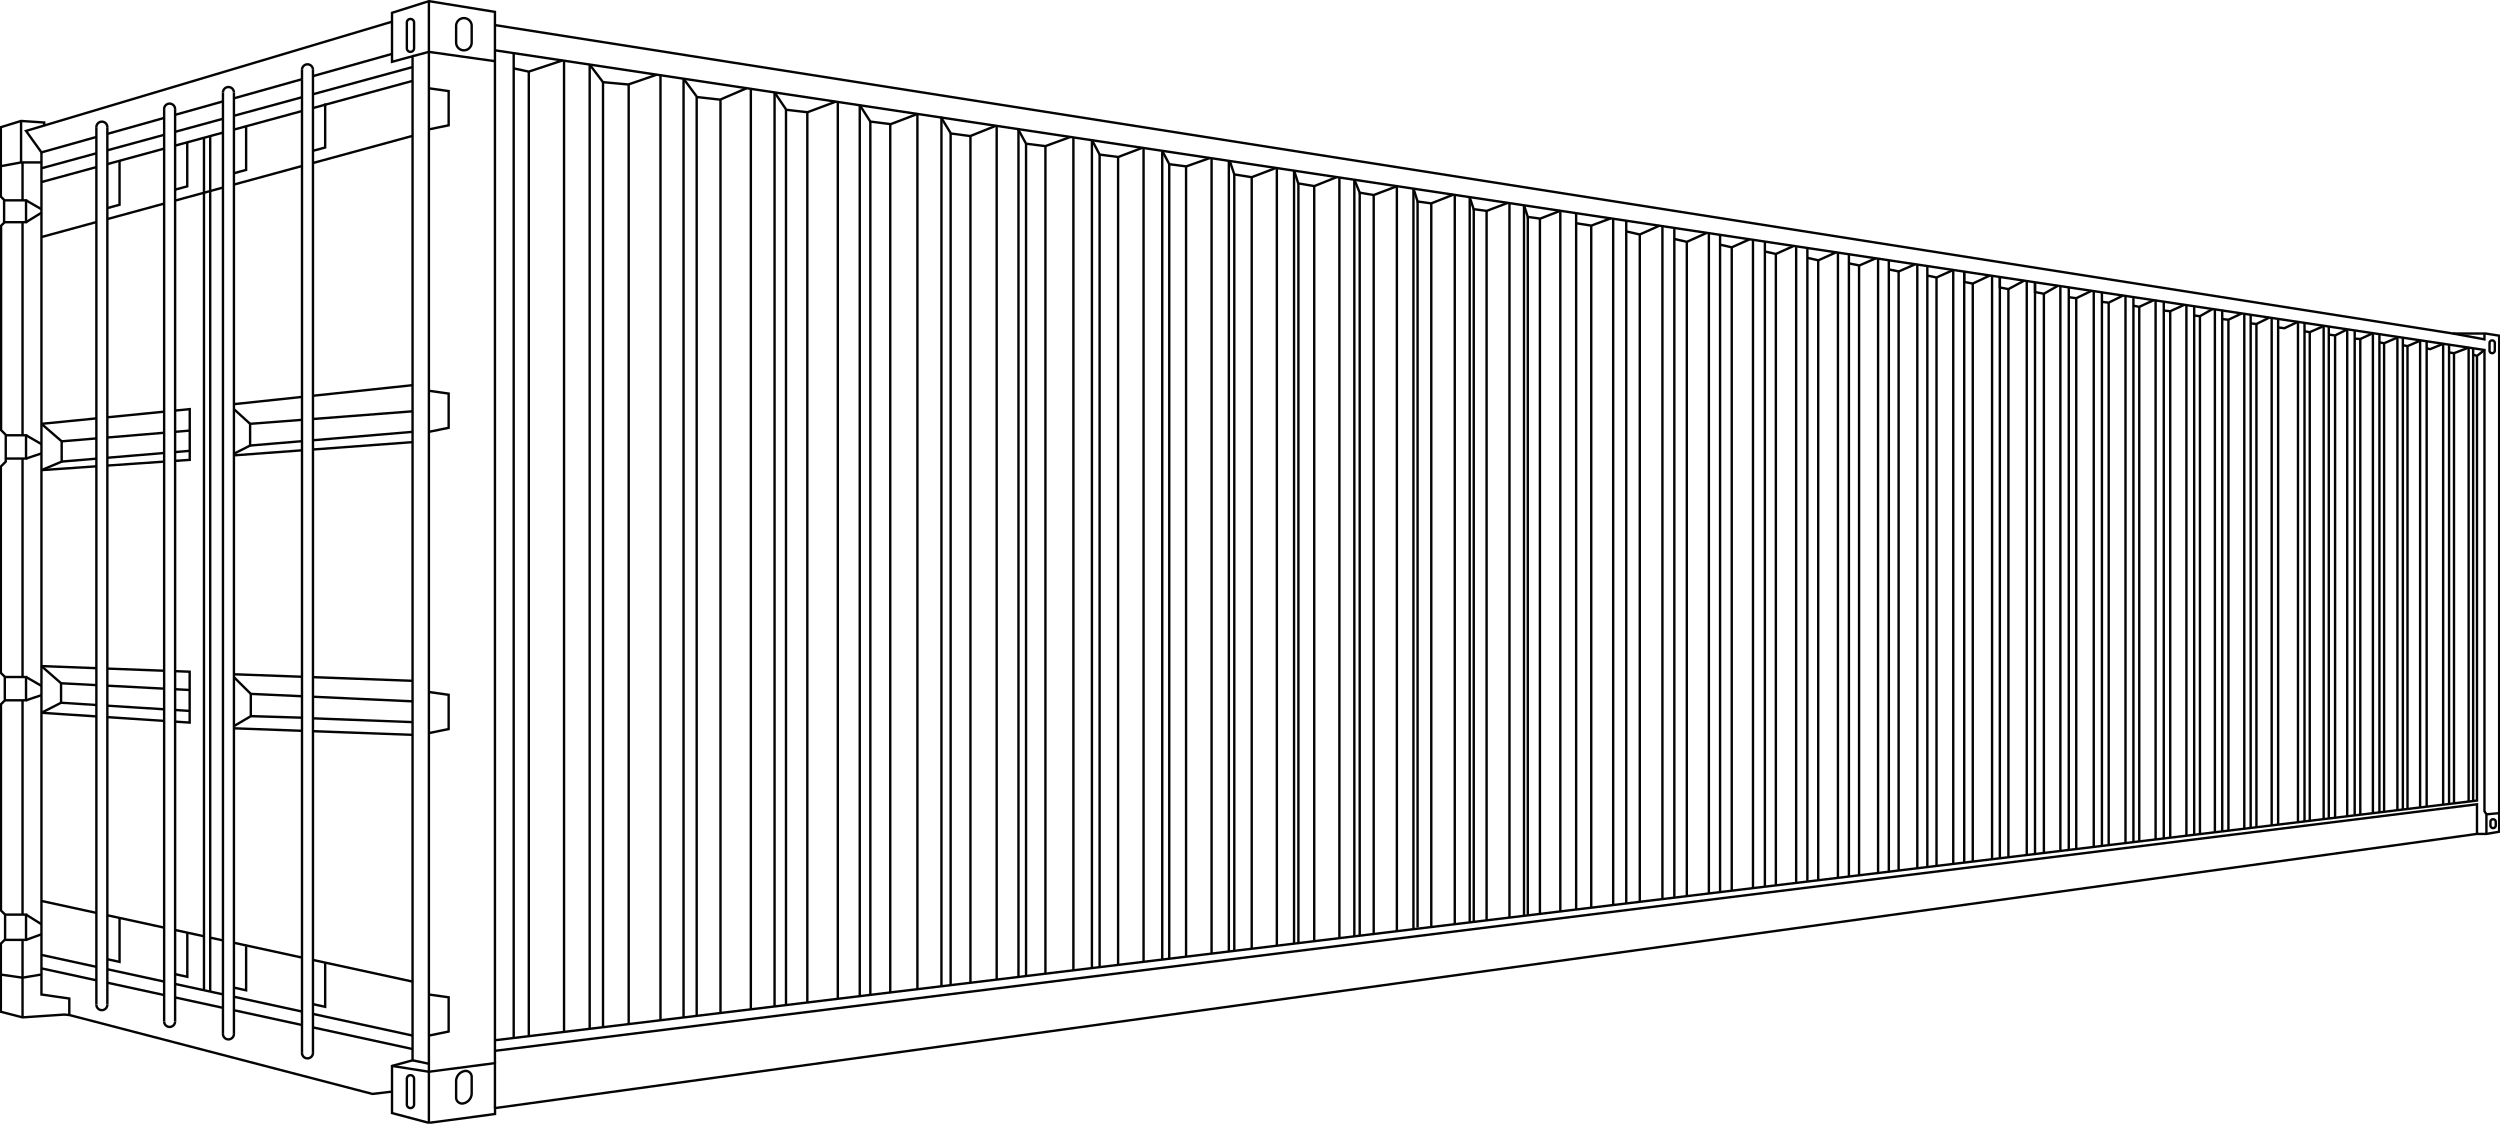 <?xml version="1.0" encoding="UTF-8"?> <svg xmlns="http://www.w3.org/2000/svg" xmlns:xlink="http://www.w3.org/1999/xlink" id="Group_37504" data-name="Group 37504" width="1038.815" height="466.935" viewBox="0 0 1038.815 466.935"><defs><clipPath id="clip-path"><rect id="Rectangle_2892" data-name="Rectangle 2892" width="1038.815" height="466.935" fill="none"></rect></clipPath></defs><path id="Path_4782" data-name="Path 4782" d="M234.36,636.729l15.323,2.424,27.447-3.588v18.685" transform="translate(-71.467 -193.812)" fill="none" stroke="#040405" stroke-miterlimit="10" stroke-width="1"></path><line id="Line_567" data-name="Line 567" x2="6.789" y2="1.422" transform="translate(171.428 440.59)" fill="none" stroke="#040405" stroke-miterlimit="10" stroke-width="1"></line><g id="Group_37501" data-name="Group 37501"><g id="Group_37500" data-name="Group 37500" clip-path="url(#clip-path)"><path id="Path_4783" data-name="Path 4783" d="M283.853,441.962V5.144L256.407.683" transform="translate(-78.19 -0.208)" fill="none" stroke="#040405" stroke-miterlimit="10" stroke-width="1"></path></g></g><path id="Path_4784" data-name="Path 4784" d="M246.639,32.819l6.789-1.811,27.446,3.88" transform="translate(-75.211 -9.456)" fill="none" stroke="#040405" stroke-miterlimit="10" stroke-width="1"></path><g id="Group_37503" data-name="Group 37503"><g id="Group_37502" data-name="Group 37502" clip-path="url(#clip-path)"><path id="Path_4785" data-name="Path 4785" d="M275.918,24.234h0A3.233,3.233,0,0,1,272.685,21V14.148a3.233,3.233,0,1,1,6.465,0V21A3.233,3.233,0,0,1,275.918,24.234Z" transform="translate(-83.154 -3.328)" fill="none" stroke="#040405" stroke-miterlimit="10" stroke-width="1"></path><path id="Path_4786" data-name="Path 4786" d="M244.723,25.009h0a1.5,1.5,0,0,1-1.5-1.5V12.837a1.5,1.5,0,1,1,3.007,0V23.505A1.5,1.5,0,0,1,244.723,25.009Z" transform="translate(-74.169 -3.456)" fill="none" stroke="#040405" stroke-miterlimit="10" stroke-width="1"></path><path id="Path_4787" data-name="Path 4787" d="M275.918,653.684h0a2.489,2.489,0,0,1-3.233-2.487v-6.853a4.313,4.313,0,0,1,3.233-3.979,2.489,2.489,0,0,1,3.233,2.487V649.7A4.313,4.313,0,0,1,275.918,653.684Z" transform="translate(-83.154 -195.249)" fill="none" stroke="#040405" stroke-miterlimit="10" stroke-width="1"></path><path id="Path_4788" data-name="Path 4788" d="M244.723,656.449h0a1.5,1.5,0,0,1-1.5-1.5V644.277a1.5,1.5,0,1,1,3.007,0v10.668A1.5,1.5,0,0,1,244.723,656.449Z" transform="translate(-74.169 -196.01)" fill="none" stroke="#040405" stroke-miterlimit="10" stroke-width="1"></path><path id="Path_4789" data-name="Path 4789" d="M277.13,10.64l813.537,128.149h13.578l5.69.9V345.818l-5.3.9h-3.912L277.162,460.647V463.1l-27.479,3.685-15.324-4.074V443.125l8.535-2.327V23.572L234.36,25.9V5.532L249.683.683V466.79" transform="translate(-71.467 -0.208)" fill="none" stroke="#040405" stroke-miterlimit="10" stroke-width="1"></path><path id="Path_4790" data-name="Path 4790" d="M1466.358,199.38l13.157,2.424V199.38" transform="translate(-447.158 -60.8)" fill="none" stroke="#040405" stroke-miterlimit="10" stroke-width="1"></path><line id="Line_568" data-name="Line 568" y1="9.228" x2="32.846" transform="translate(130.048 22.393)" fill="none" stroke="#040405" stroke-miterlimit="10" stroke-width="1"></line><line id="Line_569" data-name="Line 569" y1="7.947" x2="28.287" transform="translate(97.203 32.902)" fill="none" stroke="#040405" stroke-miterlimit="10" stroke-width="1"></line><line id="Line_570" data-name="Line 570" y1="5.586" x2="19.882" transform="translate(72.762 42.13)" fill="none" stroke="#040405" stroke-miterlimit="10" stroke-width="1"></line><line id="Line_571" data-name="Line 571" y1="6.628" x2="23.591" transform="translate(44.605 48.999)" fill="none" stroke="#040405" stroke-miterlimit="10" stroke-width="1"></line><path id="Path_4791" data-name="Path 4791" d="M167.641,12.962,15.57,58.35l6.4,8.923,22.824-6.413" transform="translate(-4.748 -3.953)" fill="none" stroke="#040405" stroke-miterlimit="10" stroke-width="1"></path><path id="Path_4792" data-name="Path 4792" d="M18.534,74.192V72.957L8.905,72.31.5,74.9v28.836l1.357,1.358v9.5L.6,115.856v84.926l1.94,1.939v11.154L.5,215.912v85.734l1.649,1.649v9.8l-1.6,1.6v85.686L2.27,402.1v10.3L.512,414.16v28.307l9.005,2.328,17.362-1.164,2.134.195L154.9,476.605l8.147-.954" transform="translate(-0.153 -22.051)" fill="none" stroke="#040405" stroke-miterlimit="10" stroke-width="1"></path><path id="Path_4793" data-name="Path 4793" d="M13.473,600.416V583.928l7.664-1.293" transform="translate(-4.109 -177.671)" fill="none" stroke="#040405" stroke-miterlimit="10" stroke-width="1"></path><line id="Line_572" data-name="Line 572" x2="9.017" y2="1.293" transform="translate(0.348 404.964)" fill="none" stroke="#040405" stroke-miterlimit="10" stroke-width="1"></line><path id="Path_4794" data-name="Path 4794" d="M256.406,52.776l8.211,1.164V68.164l-8.211,1.681" transform="translate(-78.19 -16.094)" fill="none" stroke="#040405" stroke-miterlimit="10" stroke-width="1"></path><path id="Path_4795" data-name="Path 4795" d="M256.406,233.613l8.211,1.164V249l-8.211,1.681" transform="translate(-78.19 -71.239)" fill="none" stroke="#040405" stroke-miterlimit="10" stroke-width="1"></path><path id="Path_4796" data-name="Path 4796" d="M256.406,413.706l8.211,1.164v14.224l-8.211,1.681" transform="translate(-78.19 -126.157)" fill="none" stroke="#040405" stroke-miterlimit="10" stroke-width="1"></path><path id="Path_4797" data-name="Path 4797" d="M256.406,594.542l8.211,1.164v14.224l-8.211,1.681" transform="translate(-78.19 -181.302)" fill="none" stroke="#040405" stroke-miterlimit="10" stroke-width="1"></path><path id="Path_4798" data-name="Path 4798" d="M295.895,583.269l823.591-102.448v12.317" transform="translate(-90.231 -146.624)" fill="none" stroke="#040405" stroke-miterlimit="10" stroke-width="1"></path><path id="Path_4799" data-name="Path 4799" d="M1123.4,355.687V347.54l-.808-1.293V154.606L295.894,30.078" transform="translate(-90.231 -9.172)" fill="none" stroke="#040405" stroke-miterlimit="10" stroke-width="1"></path><line id="Line_573" data-name="Line 573" y2="409.227" transform="translate(213.453 22.08)" fill="none" stroke="#040405" stroke-miterlimit="10" stroke-width="1"></line><path id="Path_4800" data-name="Path 4800" d="M295.895,496.056l823.591-99.6V211.7l3.1-2.456" transform="translate(-90.231 -63.807)" fill="none" stroke="#040405" stroke-miterlimit="10" stroke-width="1"></path><path id="Path_4801" data-name="Path 4801" d="M327.338,36.152l-13.963,4.636L307.1,39.43" transform="translate(-93.649 -11.024)" fill="none" stroke="#040405" stroke-miterlimit="10" stroke-width="1"></path><path id="Path_4802" data-name="Path 4802" d="M380.327,42.82,368.62,46.88l-10.561-.967-5.528-7.3" transform="translate(-107.503 -11.774)" fill="none" stroke="#040405" stroke-miterlimit="10" stroke-width="1"></path><line id="Line_574" data-name="Line 574" y2="400.652" transform="translate(245.029 26.836)" fill="none" stroke="#040405" stroke-miterlimit="10" stroke-width="1"></line><line id="Line_575" data-name="Line 575" y2="403.546" transform="translate(234.374 25.231)" fill="none" stroke="#040405" stroke-miterlimit="10" stroke-width="1"></line><line id="Line_576" data-name="Line 576" y2="400.545" transform="translate(219.726 29.764)" fill="none" stroke="#040405" stroke-miterlimit="10" stroke-width="1"></line><line id="Line_577" data-name="Line 577" y2="392.679" transform="translate(250.567 34.139)" fill="none" stroke="#040405" stroke-miterlimit="10" stroke-width="1"></line><line id="Line_578" data-name="Line 578" y2="390.29" transform="translate(261.235 35.238)" fill="none" stroke="#040405" stroke-miterlimit="10" stroke-width="1"></line><path id="Path_4803" data-name="Path 4803" d="M434.842,51.008l-10.973,4.745-9.6-1.067-5.616-7.623" transform="translate(-124.616 -14.352)" fill="none" stroke="#040405" stroke-miterlimit="10" stroke-width="1"></path><line id="Line_579" data-name="Line 579" y2="392.663" transform="translate(274.447 31.267)" fill="none" stroke="#040405" stroke-miterlimit="10" stroke-width="1"></line><line id="Line_580" data-name="Line 580" y2="390.059" transform="translate(284.035 32.711)" fill="none" stroke="#040405" stroke-miterlimit="10" stroke-width="1"></line><line id="Line_581" data-name="Line 581" y2="381.775" transform="translate(289.49 40.335)" fill="none" stroke="#040405" stroke-miterlimit="10" stroke-width="1"></line><line id="Line_582" data-name="Line 582" y2="379.513" transform="translate(299.382 41.402)" fill="none" stroke="#040405" stroke-miterlimit="10" stroke-width="1"></line><path id="Path_4804" data-name="Path 4804" d="M448.875,53.122V435.589" transform="translate(-136.882 -16.199)" fill="none" stroke="#040405" stroke-miterlimit="10" stroke-width="1"></path><line id="Line_583" data-name="Line 583" y2="379.79" transform="translate(321.85 38.408)" fill="none" stroke="#040405" stroke-miterlimit="10" stroke-width="1"></line><path id="Path_4805" data-name="Path 4805" d="M488.487,59.089l-11.755,4.4-8.792-1.018-4.882-7.213" transform="translate(-141.207 -16.851)" fill="none" stroke="#040405" stroke-miterlimit="10" stroke-width="1"></path><path id="Path_4806" data-name="Path 4806" d="M537.942,66.5,526.869,70.74l-8.485-1.067-4.4-6.859" transform="translate(-156.738 -19.155)" fill="none" stroke="#040405" stroke-miterlimit="10" stroke-width="1"></path><path id="Path_4807" data-name="Path 4807" d="M585.211,73.627l-10.52,4.237L566.63,76.8l-4.177-6.859" transform="translate(-171.517 -21.327)" fill="none" stroke="#040405" stroke-miterlimit="10" stroke-width="1"></path><path id="Path_4808" data-name="Path 4808" d="M630.275,80.463l-10.281,3.779-8.049-1.007-3.33-6.09" transform="translate(-185.594 -23.525)" fill="none" stroke="#040405" stroke-miterlimit="10" stroke-width="1"></path><path id="Path_4809" data-name="Path 4809" d="M673.6,86.964l-9.882,3.779-7.737-1.007-3.2-6.09" transform="translate(-199.061 -25.507)" fill="none" stroke="#040405" stroke-miterlimit="10" stroke-width="1"></path><path id="Path_4810" data-name="Path 4810" d="M714.625,93.155l-9.814,3.484-7.065-.917-2.922-5.544" transform="translate(-211.883 -27.499)" fill="none" stroke="#040405" stroke-miterlimit="10" stroke-width="1"></path><line id="Line_584" data-name="Line 584" y2="369.912" transform="translate(335.461 46.639)" fill="none" stroke="#040405" stroke-miterlimit="10" stroke-width="1"></line><line id="Line_585" data-name="Line 585" y2="372.18" transform="translate(326.603 45.443)" fill="none" stroke="#040405" stroke-miterlimit="10" stroke-width="1"></line><line id="Line_586" data-name="Line 586" y2="372.652" transform="translate(348.133 42.367)" fill="none" stroke="#040405" stroke-miterlimit="10" stroke-width="1"></line><line id="Line_587" data-name="Line 587" y2="370.257" transform="translate(357.25 43.66)" fill="none" stroke="#040405" stroke-miterlimit="10" stroke-width="1"></line><line id="Line_588" data-name="Line 588" y2="362.866" transform="translate(361.646 50.518)" fill="none" stroke="#040405" stroke-miterlimit="10" stroke-width="1"></line><line id="Line_589" data-name="Line 589" y2="360.798" transform="translate(369.922 51.585)" fill="none" stroke="#040405" stroke-miterlimit="10" stroke-width="1"></line><line id="Line_590" data-name="Line 590" y2="363.766" transform="translate(381.205 47.254)" fill="none" stroke="#040405" stroke-miterlimit="10" stroke-width="1"></line><line id="Line_591" data-name="Line 591" y2="361.2" transform="translate(391.194 48.611)" fill="none" stroke="#040405" stroke-miterlimit="10" stroke-width="1"></line><line id="Line_592" data-name="Line 592" y2="353.99" transform="translate(395.009 55.36)" fill="none" stroke="#040405" stroke-miterlimit="10" stroke-width="1"></line><line id="Line_593" data-name="Line 593" y2="352.121" transform="translate(403.245 56.233)" fill="none" stroke="#040405" stroke-miterlimit="10" stroke-width="1"></line><line id="Line_594" data-name="Line 594" y2="354.461" transform="translate(414.147 52.574)" fill="none" stroke="#040405" stroke-miterlimit="10" stroke-width="1"></line><line id="Line_595" data-name="Line 595" y2="352.009" transform="translate(423.199 53.932)" fill="none" stroke="#040405" stroke-miterlimit="10" stroke-width="1"></line><line id="Line_596" data-name="Line 596" y2="346.012" transform="translate(446.023 57.168)" fill="none" stroke="#040405" stroke-miterlimit="10" stroke-width="1"></line><line id="Line_597" data-name="Line 597" y2="337.712" transform="translate(456.917 64.151)" fill="none" stroke="#040405" stroke-miterlimit="10" stroke-width="1"></line><line id="Line_598" data-name="Line 598" y2="335.558" transform="translate(464.599 65.235)" fill="none" stroke="#040405" stroke-miterlimit="10" stroke-width="1"></line><line id="Line_599" data-name="Line 599" y2="338.306" transform="translate(475.182 61.356)" fill="none" stroke="#040405" stroke-miterlimit="10" stroke-width="1"></line><line id="Line_600" data-name="Line 600" y2="336.325" transform="translate(482.941 62.39)" fill="none" stroke="#040405" stroke-miterlimit="10" stroke-width="1"></line><line id="Line_601" data-name="Line 601" y2="330.251" transform="translate(485.851 68.113)" fill="none" stroke="#040405" stroke-miterlimit="10" stroke-width="1"></line><line id="Line_602" data-name="Line 602" y2="330.328" transform="translate(503.438 65.909)" fill="none" stroke="#040405" stroke-miterlimit="10" stroke-width="1"></line><line id="Line_603" data-name="Line 603" y2="328.217" transform="translate(510.614 67.008)" fill="none" stroke="#040405" stroke-miterlimit="10" stroke-width="1"></line><line id="Line_604" data-name="Line 604" y2="322.439" transform="translate(512.877 72.439)" fill="none" stroke="#040405" stroke-miterlimit="10" stroke-width="1"></line><line id="Line_605" data-name="Line 605" y2="320.586" transform="translate(520.119 73.633)" fill="none" stroke="#040405" stroke-miterlimit="10" stroke-width="1"></line><line id="Line_606" data-name="Line 606" y2="323.156" transform="translate(530.561 69.758)" fill="none" stroke="#040405" stroke-miterlimit="10" stroke-width="1"></line><line id="Line_607" data-name="Line 607" y2="321.049" transform="translate(537.713 70.824)" fill="none" stroke="#040405" stroke-miterlimit="10" stroke-width="1"></line><line id="Line_608" data-name="Line 608" y2="315.763" transform="translate(539.52 76.11)" fill="none" stroke="#040405" stroke-miterlimit="10" stroke-width="1"></line><line id="Line_609" data-name="Line 609" y2="313.877" transform="translate(546.094 77.096)" fill="none" stroke="#040405" stroke-miterlimit="10" stroke-width="1"></line><line id="Line_610" data-name="Line 610" y2="316.18" transform="translate(556.552 73.633)" fill="none" stroke="#040405" stroke-miterlimit="10" stroke-width="1"></line><line id="Line_611" data-name="Line 611" y2="314.459" transform="translate(562.76 74.603)" fill="none" stroke="#040405" stroke-miterlimit="10" stroke-width="1"></line><line id="Line_612" data-name="Line 612" y2="308.73" transform="translate(564.99 80.062)" fill="none" stroke="#040405" stroke-miterlimit="10" stroke-width="1"></line><line id="Line_613" data-name="Line 613" y2="307.048" transform="translate(570.809 81.041)" fill="none" stroke="#040405" stroke-miterlimit="10" stroke-width="1"></line><line id="Line_614" data-name="Line 614" y2="309.394" transform="translate(580.435 77.531)" fill="none" stroke="#040405" stroke-miterlimit="10" stroke-width="1"></line><line id="Line_615" data-name="Line 615" y2="307.785" transform="translate(587.321 78.307)" fill="none" stroke="#040405" stroke-miterlimit="10" stroke-width="1"></line><line id="Line_616" data-name="Line 616" y2="301.702" transform="translate(589.042 83.72)" fill="none" stroke="#040405" stroke-miterlimit="10" stroke-width="1"></line><line id="Line_617" data-name="Line 617" y2="300.682" transform="translate(594.732 84.514)" fill="none" stroke="#040405" stroke-miterlimit="10" stroke-width="1"></line><line id="Line_618" data-name="Line 618" y2="302.974" transform="translate(604.495 81.041)" fill="none" stroke="#040405" stroke-miterlimit="10" stroke-width="1"></line><line id="Line_619" data-name="Line 619" y2="301.318" transform="translate(610.702 81.946)" fill="none" stroke="#040405" stroke-miterlimit="10" stroke-width="1"></line><line id="Line_620" data-name="Line 620" y2="296.427" transform="translate(612.383 86.633)" fill="none" stroke="#040405" stroke-miterlimit="10" stroke-width="1"></line><line id="Line_621" data-name="Line 621" y2="294.708" transform="translate(617.717 87.631)" fill="none" stroke="#040405" stroke-miterlimit="10" stroke-width="1"></line><line id="Line_622" data-name="Line 622" y2="296.803" transform="translate(627.222 84.463)" fill="none" stroke="#040405" stroke-miterlimit="10" stroke-width="1"></line><line id="Line_623" data-name="Line 623" y2="295.194" transform="translate(633.267 85.271)" fill="none" stroke="#040405" stroke-miterlimit="10" stroke-width="1"></line><line id="Line_624" data-name="Line 624" y2="290.115" transform="translate(634.843 90.104)" fill="none" stroke="#040405" stroke-miterlimit="10" stroke-width="1"></line><line id="Line_625" data-name="Line 625" y2="288.838" transform="translate(639.878 90.84)" fill="none" stroke="#040405" stroke-miterlimit="10" stroke-width="1"></line><line id="Line_626" data-name="Line 626" y2="290.995" transform="translate(648.348 87.631)" fill="none" stroke="#040405" stroke-miterlimit="10" stroke-width="1"></line><line id="Line_627" data-name="Line 627" y2="289.445" transform="translate(654.927 88.472)" fill="none" stroke="#040405" stroke-miterlimit="10" stroke-width="1"></line><line id="Line_628" data-name="Line 628" y2="283.408" transform="translate(661.198 93.749)" fill="none" stroke="#040405" stroke-miterlimit="10" stroke-width="1"></line><line id="Line_629" data-name="Line 629" y2="285.183" transform="translate(670.315 90.84)" fill="none" stroke="#040405" stroke-miterlimit="10" stroke-width="1"></line><line id="Line_630" data-name="Line 630" y2="283.815" transform="translate(675.746 91.616)" fill="none" stroke="#040405" stroke-miterlimit="10" stroke-width="1"></line><line id="Line_631" data-name="Line 631" y2="277.283" transform="translate(681.371 97.435)" fill="none" stroke="#040405" stroke-miterlimit="10" stroke-width="1"></line><line id="Line_632" data-name="Line 632" y2="279.831" transform="translate(690.779 93.749)" fill="none" stroke="#040405" stroke-miterlimit="10" stroke-width="1"></line><line id="Line_633" data-name="Line 633" y2="278.263" transform="translate(695.725 94.719)" fill="none" stroke="#040405" stroke-miterlimit="10" stroke-width="1"></line><line id="Line_634" data-name="Line 634" y2="271.865" transform="translate(700.914 100.49)" fill="none" stroke="#040405" stroke-miterlimit="10" stroke-width="1"></line><line id="Line_635" data-name="Line 635" y2="274.213" transform="translate(710.079 96.998)" fill="none" stroke="#040405" stroke-miterlimit="10" stroke-width="1"></line><line id="Line_636" data-name="Line 636" y2="273.249" transform="translate(714.734 97.435)" fill="none" stroke="#040405" stroke-miterlimit="10" stroke-width="1"></line><line id="Line_637" data-name="Line 637" y2="267.425" transform="translate(719.583 102.672)" fill="none" stroke="#040405" stroke-miterlimit="10" stroke-width="1"></line><line id="Line_638" data-name="Line 638" y2="269.267" transform="translate(728.409 99.762)" fill="none" stroke="#040405" stroke-miterlimit="10" stroke-width="1"></line><line id="Line_639" data-name="Line 639" y2="267.941" transform="translate(733.355 100.49)" fill="none" stroke="#040405" stroke-miterlimit="10" stroke-width="1"></line><line id="Line_640" data-name="Line 640" y2="262.377" transform="translate(737.913 105.533)" fill="none" stroke="#040405" stroke-miterlimit="10" stroke-width="1"></line><line id="Line_641" data-name="Line 641" y2="264.155" transform="translate(746.351 102.672)" fill="none" stroke="#040405" stroke-miterlimit="10" stroke-width="1"></line><line id="Line_642" data-name="Line 642" y2="263.14" transform="translate(751.006 103.157)" fill="none" stroke="#040405" stroke-miterlimit="10" stroke-width="1"></line><line id="Line_643" data-name="Line 643" y2="257.597" transform="translate(755.516 108.174)" fill="none" stroke="#040405" stroke-miterlimit="10" stroke-width="1"></line><line id="Line_644" data-name="Line 644" y2="259.561" transform="translate(763.711 105.168)" fill="none" stroke="#040405" stroke-miterlimit="10" stroke-width="1"></line><line id="Line_645" data-name="Line 645" y2="258.676" transform="translate(768.269 105.533)" fill="none" stroke="#040405" stroke-miterlimit="10" stroke-width="1"></line><line id="Line_646" data-name="Line 646" y2="253.347" transform="translate(772.488 110.309)" fill="none" stroke="#040405" stroke-miterlimit="10" stroke-width="1"></line><line id="Line_647" data-name="Line 647" y2="255.31" transform="translate(780.392 107.335)" fill="none" stroke="#040405" stroke-miterlimit="10" stroke-width="1"></line><line id="Line_648" data-name="Line 648" y2="253.993" transform="translate(784.853 108.174)" fill="none" stroke="#040405" stroke-miterlimit="10" stroke-width="1"></line><line id="Line_649" data-name="Line 649" y2="248.884" transform="translate(788.927 112.792)" fill="none" stroke="#040405" stroke-miterlimit="10" stroke-width="1"></line><line id="Line_650" data-name="Line 650" y2="250.673" transform="translate(796.686 109.98)" fill="none" stroke="#040405" stroke-miterlimit="10" stroke-width="1"></line><line id="Line_651" data-name="Line 651" y2="244.654" transform="translate(804.671 115.152)" fill="none" stroke="#040405" stroke-miterlimit="10" stroke-width="1"></line><line id="Line_652" data-name="Line 652" y2="246.665" transform="translate(811.624 112.184)" fill="none" stroke="#040405" stroke-miterlimit="10" stroke-width="1"></line><line id="Line_653" data-name="Line 653" y2="245.667" transform="translate(816.18 112.792)" fill="none" stroke="#040405" stroke-miterlimit="10" stroke-width="1"></line><line id="Line_654" data-name="Line 654" y2="240.149" transform="translate(819.736 117.836)" fill="none" stroke="#040405" stroke-miterlimit="10" stroke-width="1"></line><line id="Line_655" data-name="Line 655" y2="242.541" transform="translate(827.753 114.474)" fill="none" stroke="#040405" stroke-miterlimit="10" stroke-width="1"></line><line id="Line_656" data-name="Line 656" y2="241.471" transform="translate(830.986 115.152)" fill="none" stroke="#040405" stroke-miterlimit="10" stroke-width="1"></line><line id="Line_657" data-name="Line 657" y2="235.814" transform="translate(834.542 120.131)" fill="none" stroke="#040405" stroke-miterlimit="10" stroke-width="1"></line><line id="Line_658" data-name="Line 658" y2="238.636" transform="translate(842.171 116.833)" fill="none" stroke="#040405" stroke-miterlimit="10" stroke-width="1"></line><line id="Line_659" data-name="Line 659" y2="237.419" transform="translate(845.598 117.351)" fill="none" stroke="#040405" stroke-miterlimit="10" stroke-width="1"></line><line id="Line_660" data-name="Line 660" y2="232.276" transform="translate(849.283 122.135)" fill="none" stroke="#040405" stroke-miterlimit="10" stroke-width="1"></line><line id="Line_661" data-name="Line 661" y2="234.615" transform="translate(856.137 118.967)" fill="none" stroke="#040405" stroke-miterlimit="10" stroke-width="1"></line><line id="Line_662" data-name="Line 662" y2="233.611" transform="translate(859.628 119.549)" fill="none" stroke="#040405" stroke-miterlimit="10" stroke-width="1"></line><line id="Line_663" data-name="Line 663" y2="228.873" transform="translate(862.732 123.911)" fill="none" stroke="#040405" stroke-miterlimit="10" stroke-width="1"></line><line id="Line_664" data-name="Line 664" y2="231.095" transform="translate(870.006 120.81)" fill="none" stroke="#040405" stroke-miterlimit="10" stroke-width="1"></line><line id="Line_665" data-name="Line 665" y2="229.908" transform="translate(873.4 121.586)" fill="none" stroke="#040405" stroke-miterlimit="10" stroke-width="1"></line><line id="Line_666" data-name="Line 666" y2="225.301" transform="translate(876.213 125.853)" fill="none" stroke="#040405" stroke-miterlimit="10" stroke-width="1"></line><line id="Line_667" data-name="Line 667" y2="227.224" transform="translate(883.196 123.137)" fill="none" stroke="#040405" stroke-miterlimit="10" stroke-width="1"></line><line id="Line_668" data-name="Line 668" y2="225.995" transform="translate(886.493 123.622)" fill="none" stroke="#040405" stroke-miterlimit="10" stroke-width="1"></line><line id="Line_669" data-name="Line 669" y2="222.115" transform="translate(888.918 127.502)" fill="none" stroke="#040405" stroke-miterlimit="10" stroke-width="1"></line><line id="Line_670" data-name="Line 670" y2="224.167" transform="translate(895.707 124.592)" fill="none" stroke="#040405" stroke-miterlimit="10" stroke-width="1"></line><line id="Line_671" data-name="Line 671" y2="223.115" transform="translate(899.101 125.271)" fill="none" stroke="#040405" stroke-miterlimit="10" stroke-width="1"></line><line id="Line_672" data-name="Line 672" y2="218.731" transform="translate(901.784 129.331)" fill="none" stroke="#040405" stroke-miterlimit="10" stroke-width="1"></line><line id="Line_673" data-name="Line 673" y2="219.355" transform="translate(911.741 127.502)" fill="none" stroke="#040405" stroke-miterlimit="10" stroke-width="1"></line><line id="Line_674" data-name="Line 674" y2="217.103" transform="translate(920.34 128.714)" fill="none" stroke="#040405" stroke-miterlimit="10" stroke-width="1"></line><line id="Line_675" data-name="Line 675" y2="216.734" transform="translate(923.396 128.714)" fill="none" stroke="#040405" stroke-miterlimit="10" stroke-width="1"></line><line id="Line_676" data-name="Line 676" y2="214.988" transform="translate(914.133 131.527)" fill="none" stroke="#040405" stroke-miterlimit="10" stroke-width="1"></line><line id="Line_677" data-name="Line 677" y2="212.059" transform="translate(925.966 133.078)" fill="none" stroke="#040405" stroke-miterlimit="10" stroke-width="1"></line><line id="Line_678" data-name="Line 678" y2="209.1" transform="translate(937.604 134.63)" fill="none" stroke="#040405" stroke-miterlimit="10" stroke-width="1"></line><line id="Line_679" data-name="Line 679" y2="207.934" transform="translate(954.867 133.709)" fill="none" stroke="#040405" stroke-miterlimit="10" stroke-width="1"></line><line id="Line_680" data-name="Line 680" y2="207.266" transform="translate(957.583 134.048)" fill="none" stroke="#040405" stroke-miterlimit="10" stroke-width="1"></line><line id="Line_681" data-name="Line 681" y2="203.025" transform="translate(959.765 138.025)" fill="none" stroke="#040405" stroke-miterlimit="10" stroke-width="1"></line><line id="Line_682" data-name="Line 682" y2="204.875" transform="translate(965.535 135.477)" fill="none" stroke="#040405" stroke-miterlimit="10" stroke-width="1"></line><line id="Line_683" data-name="Line 683" y2="204.617" transform="translate(967.669 135.477)" fill="none" stroke="#040405" stroke-miterlimit="10" stroke-width="1"></line><line id="Line_684" data-name="Line 684" y2="200.389" transform="translate(970.287 139.388)" fill="none" stroke="#040405" stroke-miterlimit="10" stroke-width="1"></line><line id="Line_685" data-name="Line 685" y2="202.284" transform="translate(975.331 136.883)" fill="none" stroke="#040405" stroke-miterlimit="10" stroke-width="1"></line><line id="Line_686" data-name="Line 686" y2="201.23" transform="translate(978.434 137.562)" fill="none" stroke="#040405" stroke-miterlimit="10" stroke-width="1"></line><line id="Line_687" data-name="Line 687" y2="197.651" transform="translate(980.762 140.859)" fill="none" stroke="#040405" stroke-miterlimit="10" stroke-width="1"></line><line id="Line_688" data-name="Line 688" y2="194.616" transform="translate(990.654 142.629)" fill="none" stroke="#040405" stroke-miterlimit="10" stroke-width="1"></line><line id="Line_689" data-name="Line 689" y2="192.316" transform="translate(1000.377 143.821)" fill="none" stroke="#040405" stroke-miterlimit="10" stroke-width="1"></line><line id="Line_690" data-name="Line 690" y2="199.297" transform="translate(985.999 138.58)" fill="none" stroke="#040405" stroke-miterlimit="10" stroke-width="1"></line><line id="Line_691" data-name="Line 691" y2="198.933" transform="translate(988.714 138.58)" fill="none" stroke="#040405" stroke-miterlimit="10" stroke-width="1"></line><line id="Line_692" data-name="Line 692" y2="196.66" transform="translate(996.182 139.985)" fill="none" stroke="#040405" stroke-miterlimit="10" stroke-width="1"></line><line id="Line_693" data-name="Line 693" y2="196.127" transform="translate(998.445 140.245)" fill="none" stroke="#040405" stroke-miterlimit="10" stroke-width="1"></line><line id="Line_694" data-name="Line 694" y2="194.135" transform="translate(1005.622 141.368)" fill="none" stroke="#040405" stroke-miterlimit="10" stroke-width="1"></line><line id="Line_695" data-name="Line 695" y2="193.46" transform="translate(1008.338 141.716)" fill="none" stroke="#040405" stroke-miterlimit="10" stroke-width="1"></line><line id="Line_696" data-name="Line 696" y2="191.272" transform="translate(1015.191 143.074)" fill="none" stroke="#040405" stroke-miterlimit="10" stroke-width="1"></line><line id="Line_697" data-name="Line 697" y2="190.976" transform="translate(1017.648 143.074)" fill="none" stroke="#040405" stroke-miterlimit="10" stroke-width="1"></line><line id="Line_698" data-name="Line 698" y2="188.635" transform="translate(1025.779 144.432)" fill="none" stroke="#040405" stroke-miterlimit="10" stroke-width="1"></line><line id="Line_699" data-name="Line 699" y2="188.075" transform="translate(1027.654 144.771)" fill="none" stroke="#040405" stroke-miterlimit="10" stroke-width="1"></line><line id="Line_700" data-name="Line 700" y2="187.042" transform="translate(1019.701 146.759)" fill="none" stroke="#040405" stroke-miterlimit="10" stroke-width="1"></line><line id="Line_701" data-name="Line 701" y2="214.009" transform="translate(932.561 130.33)" fill="none" stroke="#040405" stroke-miterlimit="10" stroke-width="1"></line><line id="Line_702" data-name="Line 702" y2="213.301" transform="translate(935.212 130.719)" fill="none" stroke="#040405" stroke-miterlimit="10" stroke-width="1"></line><line id="Line_703" data-name="Line 703" y2="210.693" transform="translate(943.94 132.27)" fill="none" stroke="#040405" stroke-miterlimit="10" stroke-width="1"></line><line id="Line_704" data-name="Line 704" y2="210.369" transform="translate(946.623 132.27)" fill="none" stroke="#040405" stroke-miterlimit="10" stroke-width="1"></line><line id="Line_705" data-name="Line 705" y2="220.328" transform="translate(908.509 126.92)" fill="none" stroke="#040405" stroke-miterlimit="10" stroke-width="1"></line><line id="Line_706" data-name="Line 706" y2="249.959" transform="translate(800.856 110.309)" fill="none" stroke="#040405" stroke-miterlimit="10" stroke-width="1"></line><line id="Line_707" data-name="Line 707" y2="328.378" transform="translate(492.842 69.14)" fill="none" stroke="#040405" stroke-miterlimit="10" stroke-width="1"></line><line id="Line_708" data-name="Line 708" y2="344.112" transform="translate(453.717 58.138)" fill="none" stroke="#040405" stroke-miterlimit="10" stroke-width="1"></line><line id="Line_709" data-name="Line 709" y2="345.761" transform="translate(426.351 59.71)" fill="none" stroke="#040405" stroke-miterlimit="10" stroke-width="1"></line><line id="Line_710" data-name="Line 710" y2="343.869" transform="translate(434.401 60.717)" fill="none" stroke="#040405" stroke-miterlimit="10" stroke-width="1"></line><path id="Path_4811" data-name="Path 4811" d="M735.2,96.252l1.874,5.569,7.242,1.164,10.048-3.846" transform="translate(-224.195 -29.351)" fill="none" stroke="#040405" stroke-miterlimit="10" stroke-width="1"></path><path id="Path_4812" data-name="Path 4812" d="M773.626,101.9l1.728,5.375,6.679,1.123,9.268-3.712" transform="translate(-235.913 -31.073)" fill="none" stroke="#040405" stroke-miterlimit="10" stroke-width="1"></path><path id="Path_4813" data-name="Path 4813" d="M809.661,107.334l2.23,5.459,5.82.979,9.625-3.652" transform="translate(-246.902 -32.731)" fill="none" stroke="#040405" stroke-miterlimit="10" stroke-width="1"></path><path id="Path_4814" data-name="Path 4814" d="M845,112.663l1.722,5.413,5.673.794,9.117-3.63" transform="translate(-257.678 -34.356)" fill="none" stroke="#040405" stroke-miterlimit="10" stroke-width="1"></path><path id="Path_4815" data-name="Path 4815" d="M878.638,117.9l1.644,4.958,5.421.728,8.711-3.325" transform="translate(-267.936 -35.952)" fill="none" stroke="#040405" stroke-miterlimit="10" stroke-width="1"></path><path id="Path_4816" data-name="Path 4816" d="M911.1,122.683l1.572,4.856,5.182.713,8.328-3.257" transform="translate(-277.836 -37.411)" fill="none" stroke="#040405" stroke-miterlimit="10" stroke-width="1"></path><path id="Path_4817" data-name="Path 4817" d="M942.266,132.567l6.271.994,8.086-3.007" transform="translate(-287.339 -39.812)" fill="none" stroke="#040405" stroke-miterlimit="10" stroke-width="1"></path><path id="Path_4818" data-name="Path 4818" d="M972.219,137.281l5.639,1.285,8.182-3.686" transform="translate(-296.473 -41.131)" fill="none" stroke="#040405" stroke-miterlimit="10" stroke-width="1"></path><path id="Path_4819" data-name="Path 4819" d="M1000.963,141.773l5.213,1.188,8.182-3.685" transform="translate(-305.238 -42.471)" fill="none" stroke="#040405" stroke-miterlimit="10" stroke-width="1"></path><path id="Path_4820" data-name="Path 4820" d="M1028.312,145.289l4.86,1.108,7.4-3.334" transform="translate(-313.578 -43.626)" fill="none" stroke="#040405" stroke-miterlimit="10" stroke-width="1"></path><path id="Path_4821" data-name="Path 4821" d="M1055.1,149.331l4.561,1.04,7.4-3.335" transform="translate(-321.748 -44.838)" fill="none" stroke="#040405" stroke-miterlimit="10" stroke-width="1"></path><path id="Path_4822" data-name="Path 4822" d="M1080.5,153.132l4.562,1.04,7.4-3.334" transform="translate(-329.492 -45.997)" fill="none" stroke="#040405" stroke-miterlimit="10" stroke-width="1"></path><path id="Path_4823" data-name="Path 4823" d="M1105.335,156.517l4.345.884,6.818-2.975" transform="translate(-337.066 -47.091)" fill="none" stroke="#040405" stroke-miterlimit="10" stroke-width="1"></path><path id="Path_4824" data-name="Path 4824" d="M1128.866,160.09l4.345.883,6.818-2.974" transform="translate(-344.242 -48.181)" fill="none" stroke="#040405" stroke-miterlimit="10" stroke-width="1"></path><path id="Path_4825" data-name="Path 4825" d="M1152.219,163.723l3.807.8,6.961-3.12" transform="translate(-351.363 -49.219)" fill="none" stroke="#040405" stroke-miterlimit="10" stroke-width="1"></path><path id="Path_4826" data-name="Path 4826" d="M1174.265,162.278v4.355l3.556.689,7.088-3.362" transform="translate(-358.086 -49.486)" fill="none" stroke="#040405" stroke-miterlimit="10" stroke-width="1"></path><path id="Path_4827" data-name="Path 4827" d="M1195.568,165.581v4.355l3.556.689,6.55-3.509" transform="translate(-364.582 -50.493)" fill="none" stroke="#040405" stroke-miterlimit="10" stroke-width="1"></path><path id="Path_4828" data-name="Path 4828" d="M1216.59,168.836v4.006l3.686.715,5.836-3.335" transform="translate(-370.993 -51.486)" fill="none" stroke="#040405" stroke-miterlimit="10" stroke-width="1"></path><path id="Path_4829" data-name="Path 4829" d="M1246.235,173.856l-6.355,3.071-3.1-.412" transform="translate(-377.148 -53.017)" fill="none" stroke="#040405" stroke-miterlimit="10" stroke-width="1"></path><path id="Path_4830" data-name="Path 4830" d="M1265.35,176.689l-5.975,2.964-2.785-.37" transform="translate(-383.19 -53.88)" fill="none" stroke="#040405" stroke-miterlimit="10" stroke-width="1"></path><path id="Path_4831" data-name="Path 4831" d="M1283.85,179.454l-6,2.771-2.425-.459" transform="translate(-388.934 -54.724)" fill="none" stroke="#040405" stroke-miterlimit="10" stroke-width="1"></path><path id="Path_4832" data-name="Path 4832" d="M1302.065,182.235l-5.815,2.667-2.683-.3" transform="translate(-394.466 -55.571)" fill="none" stroke="#040405" stroke-miterlimit="10" stroke-width="1"></path><path id="Path_4833" data-name="Path 4833" d="M1319.382,184.754l-5.248,2.967-2.382-.269" transform="translate(-400.012 -56.34)" fill="none" stroke="#040405" stroke-miterlimit="10" stroke-width="1"></path><path id="Path_4834" data-name="Path 4834" d="M1336.677,187.377,1331.151,190l-2.381-.268" transform="translate(-405.201 -57.14)" fill="none" stroke="#040405" stroke-miterlimit="10" stroke-width="1"></path><path id="Path_4835" data-name="Path 4835" d="M1353.264,189.865l-5.362,2.663-2.381-.269" transform="translate(-410.309 -57.898)" fill="none" stroke="#040405" stroke-miterlimit="10" stroke-width="1"></path><path id="Path_4836" data-name="Path 4836" d="M1370.292,192.372l-5.612,2.663-2.381-.269" transform="translate(-415.426 -58.663)" fill="none" stroke="#040405" stroke-miterlimit="10" stroke-width="1"></path><path id="Path_4837" data-name="Path 4837" d="M1385.659,194.915l-5.77,2.548-2.182-.366" transform="translate(-420.124 -59.438)" fill="none" stroke="#040405" stroke-miterlimit="10" stroke-width="1"></path><path id="Path_4838" data-name="Path 4838" d="M1399.88,196.938l-5.044,2.5-2.618-.355" transform="translate(-424.549 -60.055)" fill="none" stroke="#040405" stroke-miterlimit="10" stroke-width="1"></path><path id="Path_4839" data-name="Path 4839" d="M1415.253,199.194l-5.237,2.408-2.368-.145" transform="translate(-429.254 -60.743)" fill="none" stroke="#040405" stroke-miterlimit="10" stroke-width="1"></path><path id="Path_4840" data-name="Path 4840" d="M1429.965,201.775l-5.529,2.384-1.939-.388" transform="translate(-433.783 -61.53)" fill="none" stroke="#040405" stroke-miterlimit="10" stroke-width="1"></path><path id="Path_4841" data-name="Path 4841" d="M1443.965,203.491l-5.528,2.384-1.939-.388" transform="translate(-438.052 -62.053)" fill="none" stroke="#040405" stroke-miterlimit="10" stroke-width="1"></path><path id="Path_4842" data-name="Path 4842" d="M1457.6,205.524l-5.417,2.228-1.455-.313" transform="translate(-442.392 -62.674)" fill="none" stroke="#040405" stroke-miterlimit="10" stroke-width="1"></path><path id="Path_4843" data-name="Path 4843" d="M1472.255,207.8l-6.078,2.328-2.052-.311" transform="translate(-446.477 -63.367)" fill="none" stroke="#040405" stroke-miterlimit="10" stroke-width="1"></path><line id="Line_711" data-name="Line 711" x1="1.722" y1="0.557" transform="translate(1027.532 147.333)" fill="none" stroke="#040405" stroke-miterlimit="10" stroke-width="1"></line><path id="Path_4844" data-name="Path 4844" d="M8.905,72.31V89.542L.5,91.093" transform="translate(-0.152 -22.051)" fill="none" stroke="#040405" stroke-miterlimit="10" stroke-width="1"></path><path id="Path_4845" data-name="Path 4845" d="M24.779,91.1V441.02L36.352,442.7v6.854" transform="translate(-7.556 -27.781)" fill="none" stroke="#040405" stroke-miterlimit="10" stroke-width="1"></path><line id="Line_712" data-name="Line 712" x2="8.47" transform="translate(8.753 67.491)" fill="none" stroke="#040405" stroke-miterlimit="10" stroke-width="1"></line><line id="Line_713" data-name="Line 713" y1="89.056" transform="translate(9.365 290.991)" fill="none" stroke="#040405" stroke-miterlimit="10" stroke-width="1"></line><line id="Line_714" data-name="Line 714" y1="90.777" transform="translate(9.365 190.54)" fill="none" stroke="#040405" stroke-miterlimit="10" stroke-width="1"></line><line id="Line_715" data-name="Line 715" y1="88.547" transform="translate(9.365 92.319)" fill="none" stroke="#040405" stroke-miterlimit="10" stroke-width="1"></line><line id="Line_716" data-name="Line 716" y1="15.808" transform="translate(9.365 67.442)" fill="none" stroke="#040405" stroke-miterlimit="10" stroke-width="1"></line><line id="Line_717" data-name="Line 717" y2="15.711" transform="translate(9.365 390.546)" fill="none" stroke="#040405" stroke-miterlimit="10" stroke-width="1"></line><path id="Path_4846" data-name="Path 4846" d="M3.047,546.787h8.7v10.5h-8.7" transform="translate(-0.929 -166.74)" fill="none" stroke="#040405" stroke-miterlimit="10" stroke-width="1"></path><line id="Line_718" data-name="Line 718" x2="6.401" y2="4.001" transform="translate(10.822 380.047)" fill="none" stroke="#040405" stroke-miterlimit="10" stroke-width="1"></line><line id="Line_719" data-name="Line 719" y1="2.328" x2="6.401" transform="translate(10.822 388.218)" fill="none" stroke="#040405" stroke-miterlimit="10" stroke-width="1"></line><path id="Path_4847" data-name="Path 4847" d="M3.047,404.74h8.7v9.674h-8.7" transform="translate(-0.929 -123.423)" fill="none" stroke="#040405" stroke-miterlimit="10" stroke-width="1"></path><line id="Line_720" data-name="Line 720" x2="6.401" y2="3.687" transform="translate(10.822 281.317)" fill="none" stroke="#040405" stroke-miterlimit="10" stroke-width="1"></line><line id="Line_721" data-name="Line 721" y1="2.145" x2="6.401" transform="translate(10.822 288.846)" fill="none" stroke="#040405" stroke-miterlimit="10" stroke-width="1"></line><path id="Path_4848" data-name="Path 4848" d="M3.047,260.217h8.7v9.674h-8.7" transform="translate(-0.929 -79.352)" fill="none" stroke="#040405" stroke-miterlimit="10" stroke-width="1"></path><line id="Line_722" data-name="Line 722" x2="6.401" y2="3.687" transform="translate(10.822 180.865)" fill="none" stroke="#040405" stroke-miterlimit="10" stroke-width="1"></line><line id="Line_723" data-name="Line 723" y1="2.145" x2="6.401" transform="translate(10.822 188.395)" fill="none" stroke="#040405" stroke-miterlimit="10" stroke-width="1"></line><path id="Path_4849" data-name="Path 4849" d="M2.454,119.776H11.57v9.068H2.454" transform="translate(-0.748 -36.525)" fill="none" stroke="#040405" stroke-miterlimit="10" stroke-width="1"></path><line id="Line_724" data-name="Line 724" x2="6.401" y2="3.687" transform="translate(10.822 83.251)" fill="none" stroke="#040405" stroke-miterlimit="10" stroke-width="1"></line><line id="Line_725" data-name="Line 725" y1="3.928" x2="6.401" transform="translate(10.822 88.391)" fill="none" stroke="#040405" stroke-miterlimit="10" stroke-width="1"></line><path id="Path_4850" data-name="Path 4850" d="M57.616,76.014V440.639" transform="translate(-17.57 -23.18)" fill="none" stroke="#040405" stroke-miterlimit="10" stroke-width="1"></path><path id="Path_4851" data-name="Path 4851" d="M64.174,76.014V440.639" transform="translate(-19.57 -23.18)" fill="none" stroke="#040405" stroke-miterlimit="10" stroke-width="1"></path><path id="Path_4852" data-name="Path 4852" d="M62.174,600.612a2.279,2.279,0,1,1-4.558,0" transform="translate(-17.57 -183.153)" fill="none" stroke="#040405" stroke-miterlimit="10" stroke-width="1"></path><path id="Path_4853" data-name="Path 4853" d="M57.616,75.014a2.279,2.279,0,1,1,4.558,0" transform="translate(-17.57 -22.18)" fill="none" stroke="#040405" stroke-miterlimit="10" stroke-width="1"></path><path id="Path_4854" data-name="Path 4854" d="M98.116,64.224a2.279,2.279,0,1,1,4.558,0" transform="translate(-29.92 -18.89)" fill="none" stroke="#040405" stroke-miterlimit="10" stroke-width="1"></path><path id="Path_4855" data-name="Path 4855" d="M133.291,54.31a2.279,2.279,0,1,1,4.558,0" transform="translate(-40.646 -15.867)" fill="none" stroke="#040405" stroke-miterlimit="10" stroke-width="1"></path><path id="Path_4856" data-name="Path 4856" d="M180.546,40.738a2.279,2.279,0,1,1,4.558,0" transform="translate(-55.057 -11.728)" fill="none" stroke="#040405" stroke-miterlimit="10" stroke-width="1"></path><path id="Path_4857" data-name="Path 4857" d="M98.128,65.224V444.331" transform="translate(-29.923 -19.89)" fill="none" stroke="#040405" stroke-miterlimit="10" stroke-width="1"></path><path id="Path_4858" data-name="Path 4858" d="M104.686,65.224V444.331" transform="translate(-31.923 -19.89)" fill="none" stroke="#040405" stroke-miterlimit="10" stroke-width="1"></path><path id="Path_4859" data-name="Path 4859" d="M102.686,610.658a2.279,2.279,0,1,1-4.558,0" transform="translate(-29.924 -186.217)" fill="none" stroke="#040405" stroke-miterlimit="10" stroke-width="1"></path><path id="Path_4860" data-name="Path 4860" d="M133.291,55.31v391.17" transform="translate(-40.646 -16.867)" fill="none" stroke="#040405" stroke-miterlimit="10" stroke-width="1"></path><path id="Path_4861" data-name="Path 4861" d="M139.849,55.31v391.17" transform="translate(-42.646 -16.867)" fill="none" stroke="#040405" stroke-miterlimit="10" stroke-width="1"></path><path id="Path_4862" data-name="Path 4862" d="M137.849,618.1a2.279,2.279,0,1,1-4.558,0" transform="translate(-40.646 -188.486)" fill="none" stroke="#040405" stroke-miterlimit="10" stroke-width="1"></path><path id="Path_4863" data-name="Path 4863" d="M180.546,47.337v404.6" transform="translate(-55.057 -14.435)" fill="none" stroke="#040405" stroke-miterlimit="10" stroke-width="1"></path><line id="Line_726" data-name="Line 726" y2="3.892" transform="translate(125.49 29.01)" fill="none" stroke="#040405" stroke-miterlimit="10" stroke-width="1"></line><path id="Path_4864" data-name="Path 4864" d="M187.1,41.738V450.229" transform="translate(-57.056 -12.728)" fill="none" stroke="#040405" stroke-miterlimit="10" stroke-width="1"></path><path id="Path_4865" data-name="Path 4865" d="M185.1,629.449a2.279,2.279,0,0,1-4.558,0" transform="translate(-55.057 -191.947)" fill="none" stroke="#040405" stroke-miterlimit="10" stroke-width="1"></path><line id="Line_727" data-name="Line 727" x1="22.824" y2="6.224" transform="translate(17.223 63.692)" fill="none" stroke="#040405" stroke-miterlimit="10" stroke-width="1"></line><line id="Line_728" data-name="Line 728" x1="23.591" y2="6.432" transform="translate(44.605 56.017)" fill="none" stroke="#040405" stroke-miterlimit="10" stroke-width="1"></line><line id="Line_729" data-name="Line 729" x1="19.89" y2="5.423" transform="translate(72.754 49.351)" fill="none" stroke="#040405" stroke-miterlimit="10" stroke-width="1"></line><line id="Line_730" data-name="Line 730" x1="28.287" y2="7.713" transform="translate(97.203 40.396)" fill="none" stroke="#040405" stroke-miterlimit="10" stroke-width="1"></line><line id="Line_731" data-name="Line 731" x1="41.38" y2="11.282" transform="translate(130.048 27.87)" fill="none" stroke="#040405" stroke-miterlimit="10" stroke-width="1"></line><line id="Line_732" data-name="Line 732" x1="22.824" y2="6.223" transform="translate(17.223 69.428)" fill="none" stroke="#040405" stroke-miterlimit="10" stroke-width="1"></line><line id="Line_733" data-name="Line 733" x1="23.591" y2="6.432" transform="translate(44.605 61.753)" fill="none" stroke="#040405" stroke-miterlimit="10" stroke-width="1"></line><line id="Line_734" data-name="Line 734" x1="19.89" y2="5.423" transform="translate(72.754 55.088)" fill="none" stroke="#040405" stroke-miterlimit="10" stroke-width="1"></line><line id="Line_735" data-name="Line 735" x1="28.287" y2="7.712" transform="translate(97.203 46.132)" fill="none" stroke="#040405" stroke-miterlimit="10" stroke-width="1"></line><line id="Line_736" data-name="Line 736" x1="41.38" y2="11.282" transform="translate(130.048 33.607)" fill="none" stroke="#040405" stroke-miterlimit="10" stroke-width="1"></line><line id="Line_737" data-name="Line 737" x1="22.824" y2="6.224" transform="translate(17.223 92.271)" fill="none" stroke="#040405" stroke-miterlimit="10" stroke-width="1"></line><line id="Line_738" data-name="Line 738" x1="23.591" y2="6.432" transform="translate(44.605 84.596)" fill="none" stroke="#040405" stroke-miterlimit="10" stroke-width="1"></line><line id="Line_739" data-name="Line 739" x1="19.89" y2="5.423" transform="translate(72.754 77.93)" fill="none" stroke="#040405" stroke-miterlimit="10" stroke-width="1"></line><line id="Line_740" data-name="Line 740" x1="28.287" y2="7.713" transform="translate(97.203 68.975)" fill="none" stroke="#040405" stroke-miterlimit="10" stroke-width="1"></line><line id="Line_741" data-name="Line 741" x1="41.38" y2="11.282" transform="translate(130.048 56.449)" fill="none" stroke="#040405" stroke-miterlimit="10" stroke-width="1"></line><line id="Line_742" data-name="Line 742" x1="23.017" y1="5.002" transform="translate(17.029 396.753)" fill="none" stroke="#040405" stroke-miterlimit="10" stroke-width="1"></line><line id="Line_743" data-name="Line 743" x1="23.599" y1="5.129" transform="translate(44.605 402.746)" fill="none" stroke="#040405" stroke-miterlimit="10" stroke-width="1"></line><line id="Line_744" data-name="Line 744" x1="19.882" y1="4.321" transform="translate(72.762 408.865)" fill="none" stroke="#040405" stroke-miterlimit="10" stroke-width="1"></line><line id="Line_745" data-name="Line 745" x1="28.287" y1="6.148" transform="translate(97.203 414.177)" fill="none" stroke="#040405" stroke-miterlimit="10" stroke-width="1"></line><line id="Line_746" data-name="Line 746" x1="41.38" y1="8.993" transform="translate(130.048 421.316)" fill="none" stroke="#040405" stroke-miterlimit="10" stroke-width="1"></line><line id="Line_747" data-name="Line 747" x1="23.017" y1="5.002" transform="translate(17.029 374.329)" fill="none" stroke="#040405" stroke-miterlimit="10" stroke-width="1"></line><line id="Line_748" data-name="Line 748" x1="23.599" y1="5.129" transform="translate(44.605 380.322)" fill="none" stroke="#040405" stroke-miterlimit="10" stroke-width="1"></line><line id="Line_749" data-name="Line 749" x1="11.995" y1="2.607" transform="translate(72.763 386.442)" fill="none" stroke="#040405" stroke-miterlimit="10" stroke-width="1"></line><line id="Line_750" data-name="Line 750" x1="5.302" y1="1.152" transform="translate(87.342 389.61)" fill="none" stroke="#040405" stroke-miterlimit="10" stroke-width="1"></line><line id="Line_751" data-name="Line 751" x1="28.287" y1="6.148" transform="translate(97.203 391.754)" fill="none" stroke="#040405" stroke-miterlimit="10" stroke-width="1"></line><line id="Line_752" data-name="Line 752" x1="41.38" y1="8.993" transform="translate(130.048 398.892)" fill="none" stroke="#040405" stroke-miterlimit="10" stroke-width="1"></line><line id="Line_753" data-name="Line 753" x1="23.017" y1="5.002" transform="translate(17.029 402.349)" fill="none" stroke="#040405" stroke-miterlimit="10" stroke-width="1"></line><line id="Line_754" data-name="Line 754" x1="23.599" y1="5.129" transform="translate(44.605 408.342)" fill="none" stroke="#040405" stroke-miterlimit="10" stroke-width="1"></line><line id="Line_755" data-name="Line 755" x1="19.882" y1="4.321" transform="translate(72.762 414.462)" fill="none" stroke="#040405" stroke-miterlimit="10" stroke-width="1"></line><line id="Line_756" data-name="Line 756" x1="28.287" y1="6.148" transform="translate(97.203 419.774)" fill="none" stroke="#040405" stroke-miterlimit="10" stroke-width="1"></line><line id="Line_757" data-name="Line 757" x1="41.38" y1="8.993" transform="translate(130.048 426.912)" fill="none" stroke="#040405" stroke-miterlimit="10" stroke-width="1"></line><line id="Line_758" data-name="Line 758" y2="354.124" transform="translate(84.758 57.238)" fill="none" stroke="#040405" stroke-miterlimit="10" stroke-width="1"></line><line id="Line_759" data-name="Line 759" y2="355.604" transform="translate(87.343 56.533)" fill="none" stroke="#040405" stroke-miterlimit="10" stroke-width="1"></line><path id="Path_4866" data-name="Path 4866" d="M69.242,96.113V114.4l-5.068,1.374" transform="translate(-19.57 -29.309)" fill="none" stroke="#040405" stroke-miterlimit="10" stroke-width="1"></path><path id="Path_4867" data-name="Path 4867" d="M109.718,85.091v18.29l-5.068,1.374" transform="translate(-31.913 -25.948)" fill="none" stroke="#040405" stroke-miterlimit="10" stroke-width="1"></path><path id="Path_4868" data-name="Path 4868" d="M144.916,75.265v18.29l-5.068,1.373" transform="translate(-42.646 -22.952)" fill="none" stroke="#040405" stroke-miterlimit="10" stroke-width="1"></path><path id="Path_4869" data-name="Path 4869" d="M192.172,61.869v18.29L187.1,81.533" transform="translate(-57.056 -18.867)" fill="none" stroke="#040405" stroke-miterlimit="10" stroke-width="1"></path><path id="Path_4870" data-name="Path 4870" d="M192.172,575.6v18.29l-5.068-1.113" transform="translate(-57.056 -175.526)" fill="none" stroke="#040405" stroke-miterlimit="10" stroke-width="1"></path><path id="Path_4871" data-name="Path 4871" d="M144.916,565.715v18.29l-5.068-1.113" transform="translate(-42.646 -172.512)" fill="none" stroke="#040405" stroke-miterlimit="10" stroke-width="1"></path><path id="Path_4872" data-name="Path 4872" d="M109.753,557.664v18.29l-5.068-1.113" transform="translate(-31.923 -170.057)" fill="none" stroke="#040405" stroke-miterlimit="10" stroke-width="1"></path><path id="Path_4873" data-name="Path 4873" d="M69.242,548.734v18.29l-5.068-1.113" transform="translate(-19.57 -167.333)" fill="none" stroke="#040405" stroke-miterlimit="10" stroke-width="1"></path><line id="Line_760" data-name="Line 760" x1="22.824" y2="2.263" transform="translate(17.223 173.85)" fill="none" stroke="#040405" stroke-miterlimit="10" stroke-width="1"></line><line id="Line_761" data-name="Line 761" x1="23.599" y2="2.34" transform="translate(44.605 171.058)" fill="none" stroke="#040405" stroke-miterlimit="10" stroke-width="1"></line><path id="Path_4874" data-name="Path 4874" d="M104.686,266.088l6.078-.42V244.589l-6.078.6" transform="translate(-31.923 -74.586)" fill="none" stroke="#040405" stroke-miterlimit="10" stroke-width="1"></path><line id="Line_762" data-name="Line 762" y1="1.635" x2="23.599" transform="translate(44.605 191.817)" fill="none" stroke="#040405" stroke-miterlimit="10" stroke-width="1"></line><line id="Line_763" data-name="Line 763" y1="1.581" x2="22.824" transform="translate(17.223 193.768)" fill="none" stroke="#040405" stroke-miterlimit="10" stroke-width="1"></line><path id="Path_4875" data-name="Path 4875" d="M24.779,272.615l8.405-3.531v-8.43l-8.405-7.274" transform="translate(-7.556 -77.267)" fill="none" stroke="#040405" stroke-miterlimit="10" stroke-width="1"></path><line id="Line_764" data-name="Line 764" y1="0.509" x2="6.078" transform="translate(72.762 178.926)" fill="none" stroke="#040405" stroke-miterlimit="10" stroke-width="1"></line><line id="Line_765" data-name="Line 765" y1="1.979" x2="23.599" transform="translate(44.605 179.817)" fill="none" stroke="#040405" stroke-miterlimit="10" stroke-width="1"></line><line id="Line_766" data-name="Line 766" y1="1.209" x2="14.418" transform="translate(25.628 182.178)" fill="none" stroke="#040405" stroke-miterlimit="10" stroke-width="1"></line><line id="Line_767" data-name="Line 767" y1="0.509" x2="6.078" transform="translate(72.762 187.336)" fill="none" stroke="#040405" stroke-miterlimit="10" stroke-width="1"></line><line id="Line_768" data-name="Line 768" y1="1.979" x2="23.599" transform="translate(44.605 188.227)" fill="none" stroke="#040405" stroke-miterlimit="10" stroke-width="1"></line><line id="Line_769" data-name="Line 769" y1="1.209" x2="14.418" transform="translate(25.628 190.588)" fill="none" stroke="#040405" stroke-miterlimit="10" stroke-width="1"></line><line id="Line_770" data-name="Line 770" x1="28.287" y2="3.006" transform="translate(97.203 164.928)" fill="none" stroke="#040405" stroke-miterlimit="10" stroke-width="1"></line><line id="Line_771" data-name="Line 771" x1="41.38" y2="4.398" transform="translate(130.048 160.046)" fill="none" stroke="#040405" stroke-miterlimit="10" stroke-width="1"></line><line id="Line_772" data-name="Line 772" x1="28.287" y2="2.098" transform="translate(97.203 187.118)" fill="none" stroke="#040405" stroke-miterlimit="10" stroke-width="1"></line><line id="Line_773" data-name="Line 773" x1="41.38" y2="3.07" transform="translate(130.048 183.71)" fill="none" stroke="#040405" stroke-miterlimit="10" stroke-width="1"></line><line id="Line_774" data-name="Line 774" y1="3.191" x2="41.38" transform="translate(130.048 170.908)" fill="none" stroke="#040405" stroke-miterlimit="10" stroke-width="1"></line><path id="Path_4876" data-name="Path 4876" d="M139.849,265.065l6.724-3.395v-9.02l21.563-1.663" transform="translate(-42.646 -76.537)" fill="none" stroke="#040405" stroke-miterlimit="10" stroke-width="1"></path><line id="Line_775" data-name="Line 775" x1="21.563" y2="1.818" transform="translate(103.927 183.315)" fill="none" stroke="#040405" stroke-miterlimit="10" stroke-width="1"></line><line id="Line_776" data-name="Line 776" x1="41.38" y2="3.488" transform="translate(130.048 179.443)" fill="none" stroke="#040405" stroke-miterlimit="10" stroke-width="1"></line><line id="Line_777" data-name="Line 777" x1="6.724" y1="6.11" transform="translate(97.203 170.003)" fill="none" stroke="#040405" stroke-miterlimit="10" stroke-width="1"></line><line id="Line_778" data-name="Line 778" x1="22.824" y1="0.863" transform="translate(17.223 276.783)" fill="none" stroke="#040405" stroke-miterlimit="10" stroke-width="1"></line><line id="Line_779" data-name="Line 779" x1="23.599" y1="0.892" transform="translate(44.605 277.818)" fill="none" stroke="#040405" stroke-miterlimit="10" stroke-width="1"></line><path id="Path_4877" data-name="Path 4877" d="M104.686,422.208l6.046.4V401.466l-6.046-.229" transform="translate(-31.923 -122.355)" fill="none" stroke="#040405" stroke-miterlimit="10" stroke-width="1"></path><line id="Line_780" data-name="Line 780" x2="23.599" y2="1.561" transform="translate(44.605 297.991)" fill="none" stroke="#040405" stroke-miterlimit="10" stroke-width="1"></line><line id="Line_781" data-name="Line 781" x2="22.824" y2="1.51" transform="translate(17.223 296.18)" fill="none" stroke="#040405" stroke-miterlimit="10" stroke-width="1"></line><path id="Path_4878" data-name="Path 4878" d="M47.6,421.056l-14.677-.932-8.147,4.17" transform="translate(-7.556 -128.115)" fill="none" stroke="#040405" stroke-miterlimit="10" stroke-width="1"></path><line id="Line_782" data-name="Line 782" x1="23.599" y1="1.499" transform="translate(44.605 293.231)" fill="none" stroke="#040405" stroke-miterlimit="10" stroke-width="1"></line><line id="Line_783" data-name="Line 783" x1="6.046" y1="0.384" transform="translate(72.762 295.02)" fill="none" stroke="#040405" stroke-miterlimit="10" stroke-width="1"></line><path id="Path_4879" data-name="Path 4879" d="M47.6,406.113l-14.677-.768-8.147-7.128" transform="translate(-7.556 -121.434)" fill="none" stroke="#040405" stroke-miterlimit="10" stroke-width="1"></path><line id="Line_784" data-name="Line 784" x1="23.599" y1="1.235" transform="translate(44.605 284.918)" fill="none" stroke="#040405" stroke-miterlimit="10" stroke-width="1"></line><line id="Line_785" data-name="Line 785" x1="6.046" y1="0.316" transform="translate(72.762 286.391)" fill="none" stroke="#040405" stroke-miterlimit="10" stroke-width="1"></line><line id="Line_786" data-name="Line 786" y2="8.098" transform="translate(25.37 283.911)" fill="none" stroke="#040405" stroke-miterlimit="10" stroke-width="1"></line><line id="Line_787" data-name="Line 787" x1="28.287" y1="1.035" transform="translate(97.203 280.177)" fill="none" stroke="#040405" stroke-miterlimit="10" stroke-width="1"></line><line id="Line_788" data-name="Line 788" x1="41.375" y1="1.514" transform="translate(130.053 281.379)" fill="none" stroke="#040405" stroke-miterlimit="10" stroke-width="1"></line><line id="Line_789" data-name="Line 789" x1="28.287" y1="1.035" transform="translate(97.203 302.634)" fill="none" stroke="#040405" stroke-miterlimit="10" stroke-width="1"></line><line id="Line_790" data-name="Line 790" x1="41.38" y1="1.514" transform="translate(130.048 303.835)" fill="none" stroke="#040405" stroke-miterlimit="10" stroke-width="1"></line><line id="Line_791" data-name="Line 791" x2="41.378" y2="1.911" transform="translate(130.05 289.517)" fill="none" stroke="#040405" stroke-miterlimit="10" stroke-width="1"></line><path id="Path_4880" data-name="Path 4880" d="M139.849,404.83l7.015,6.945,21.271.982" transform="translate(-42.646 -123.451)" fill="none" stroke="#040405" stroke-miterlimit="10" stroke-width="1"></path><path id="Path_4881" data-name="Path 4881" d="M146.864,414.822v9.261l-7.015,4.123" transform="translate(-42.646 -126.498)" fill="none" stroke="#040405" stroke-miterlimit="10" stroke-width="1"></path><line id="Line_792" data-name="Line 792" x1="21.271" y1="0.629" transform="translate(104.218 297.585)" fill="none" stroke="#040405" stroke-miterlimit="10" stroke-width="1"></line><line id="Line_793" data-name="Line 793" x1="41.38" y1="1.575" transform="translate(130.048 298.484)" fill="none" stroke="#040405" stroke-miterlimit="10" stroke-width="1"></line><line id="Line_794" data-name="Line 794" y1="0.491" x2="5.302" transform="translate(1033.166 337.877)" fill="none" stroke="#040405" stroke-miterlimit="10" stroke-width="1"></line><path id="Path_4882" data-name="Path 4882" d="M1489.41,208.812h0a1.1,1.1,0,0,1-1.1-1.1V204.59a1.1,1.1,0,1,1,2.2,0v3.124A1.1,1.1,0,0,1,1489.41,208.812Z" transform="translate(-453.852 -62.053)" fill="none" stroke="#040405" stroke-miterlimit="10" stroke-width="1"></path><path id="Path_4883" data-name="Path 4883" d="M1489.975,493.453h0a1.1,1.1,0,0,1-1.1-1.1v-1.492a1.1,1.1,0,1,1,2.2,0v1.492A1.1,1.1,0,0,1,1489.975,493.453Z" transform="translate(-454.024 -149.35)" fill="none" stroke="#040405" stroke-miterlimit="10" stroke-width="1"></path></g></g></svg> 